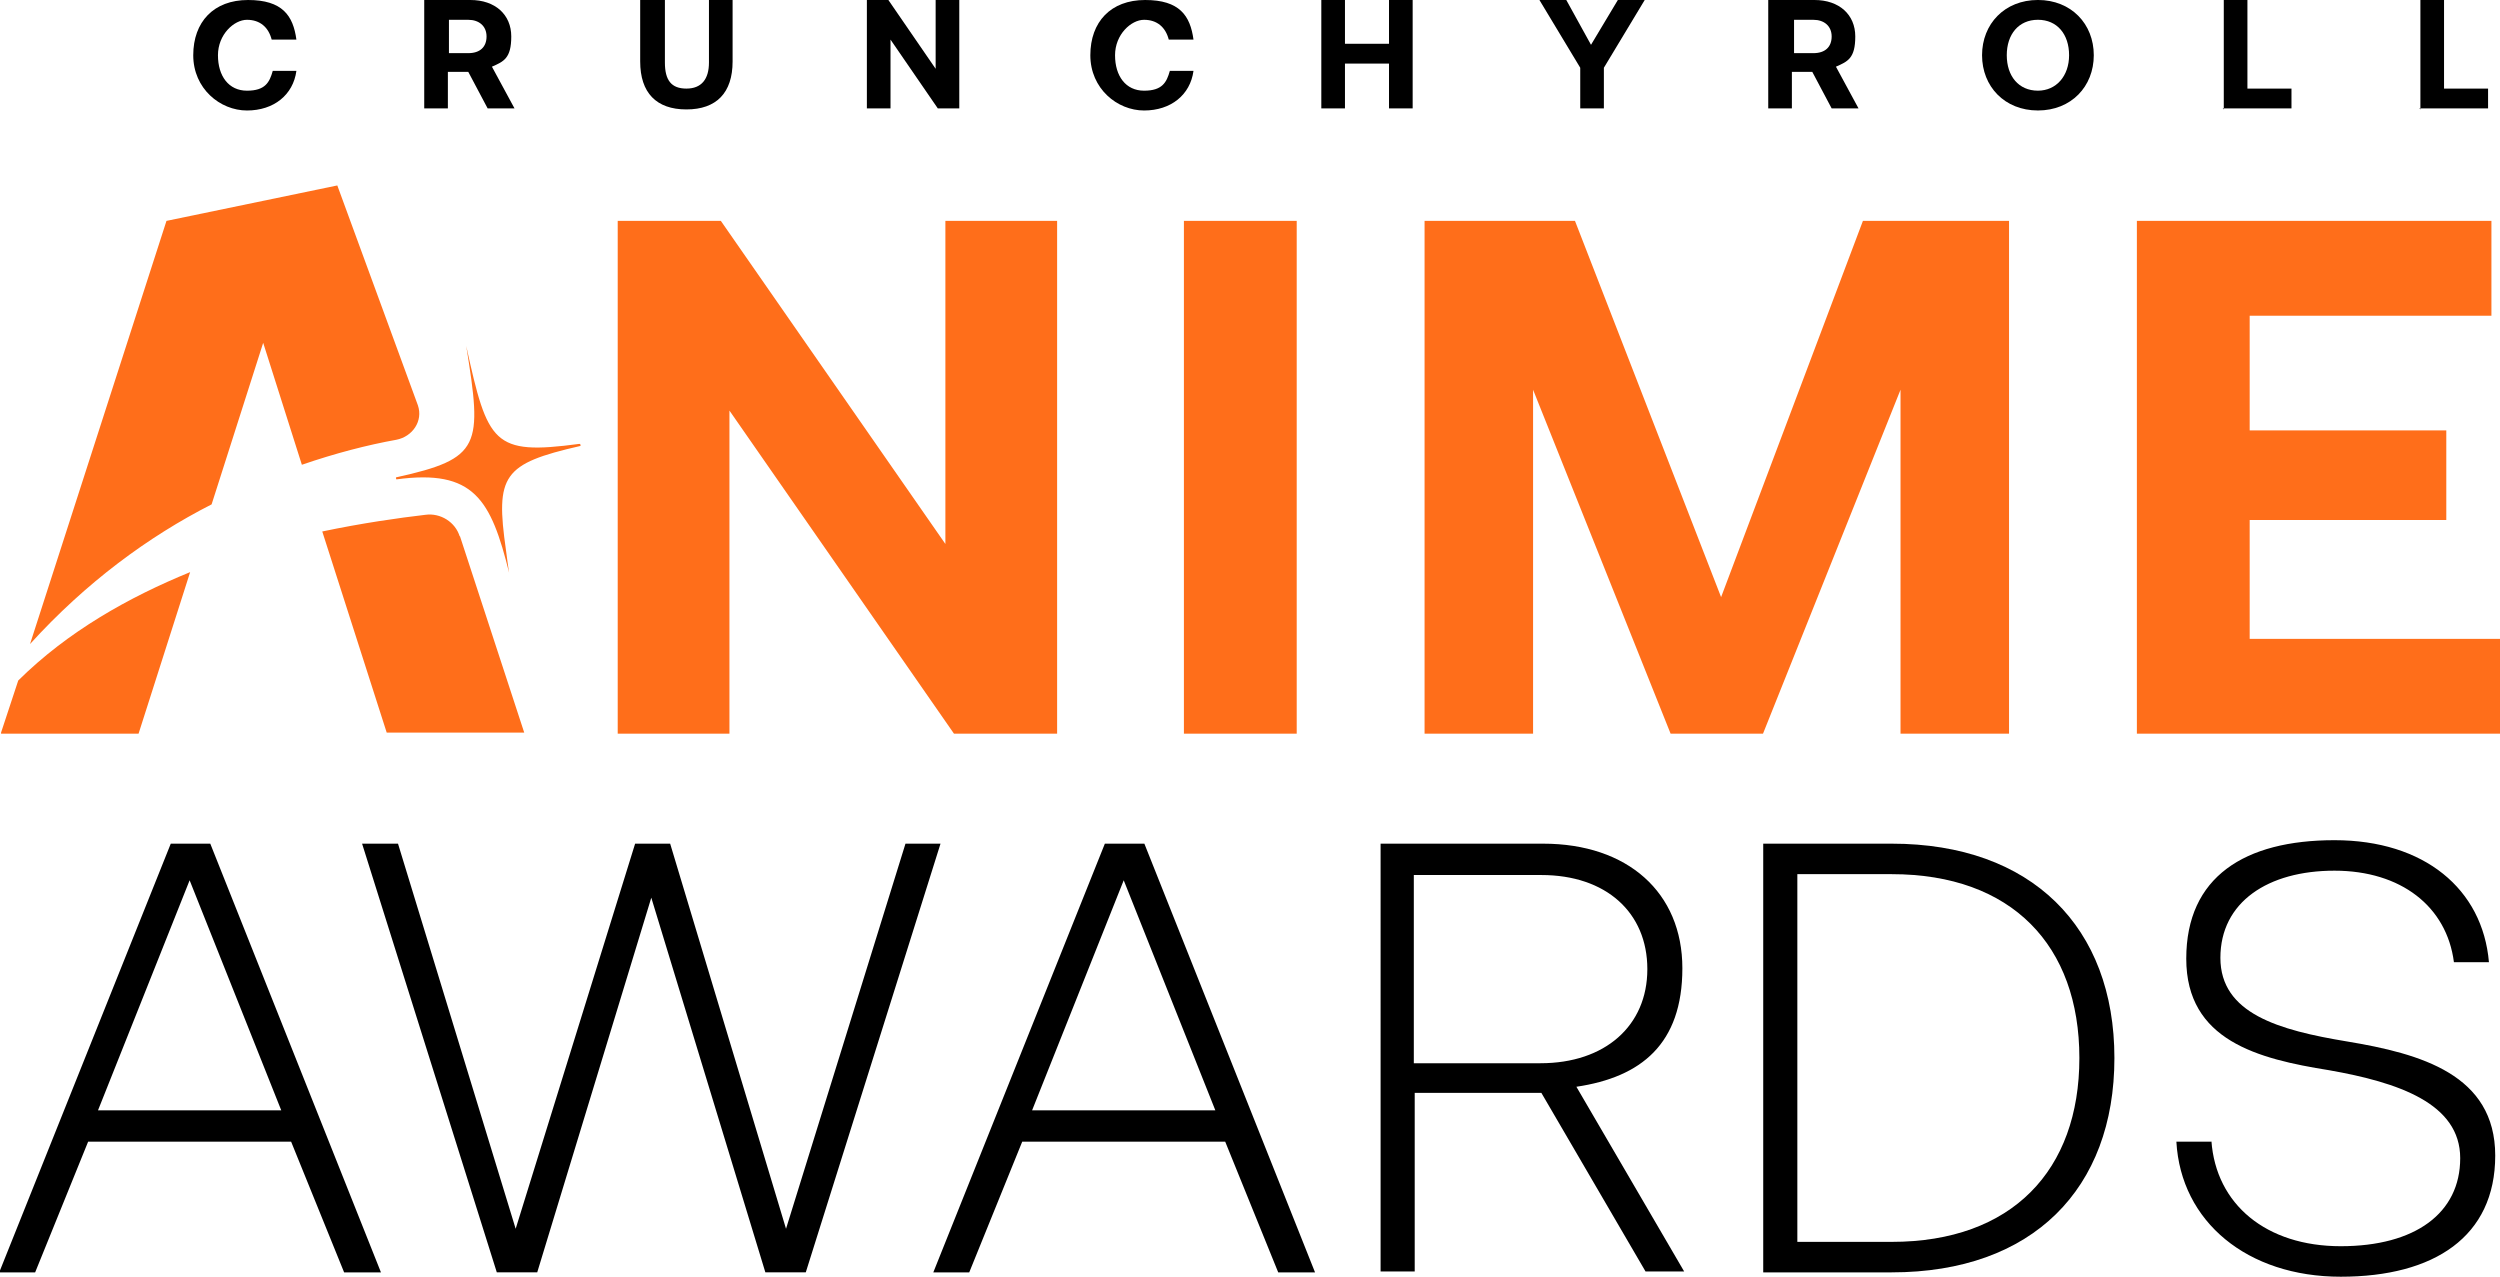 <?xml version="1.0" encoding="UTF-8" standalone="no"?>
<svg
   width="1619.336"
   height="827.104"
   viewBox="0 0 1619.336 827.104"
   fill="none"
   version="1.1"
   id="svg19"
   xmlns="http://www.w3.org/2000/svg"
   xmlns:svg="http://www.w3.org/2000/svg">
  <g
     id="g22"
     transform="matrix(12,0,0,12,-5.79372e-5,0)">
    <g
       id="g20"
       transform="matrix(0.836,0,0,0.836,-124.591,35.427)">
      <g
         id="g21">
        <path
           d="m 148.982,39.776 11.076,-27.679 h 2.552 l 11.019,27.679 h -2.378 l -3.422,-8.439 h -13.106 l -3.421,8.439 h -2.262 z m 6.379,-10.464 h 11.83 l -5.915,-14.852 z"
           fill="white"
           id="path1"
           style="fill:#000000;fill-opacity:1" />
        <path
           d="m 172.411,12.096 h 2.319 l 7.597,24.866 7.713,-24.866 h 2.262 l 7.481,24.866 7.713,-24.866 h 2.262 l -8.699,27.679 h -2.61 l -7.365,-24.191 -7.365,24.191 h -2.61 z"
           fill="white"
           id="path2"
           style="fill:#000000;fill-opacity:1" />
        <path
           d="m 209.293,39.776 11.076,-27.679 h 2.552 l 11.019,27.679 h -2.378 l -3.422,-8.439 h -13.106 l -3.421,8.439 h -2.262 z m 6.379,-10.464 h 11.83 l -5.915,-14.852 z"
           fill="white"
           id="path3"
           style="fill:#000000;fill-opacity:1" />
        <path
           d="m 238.115,12.096 h 10.554 c 5.452,0 8.989,3.151 8.989,8.045 0,4.895 -2.668,7.032 -6.843,7.651 l 6.959,11.927 h -2.494 l -6.727,-11.533 h -8.177 v 11.533 h -2.203 V 12.096 Z m 2.203,1.969 v 12.208 h 8.177 c 4.176,0 6.901,-2.419 6.901,-6.076 0,-3.657 -2.667,-6.076 -6.843,-6.076 h -8.235 z"
           fill="white"
           id="path4"
           style="fill:#000000;fill-opacity:1" />
        <path
           d="M 262.878,39.776 V 12.096 h 8.293 c 9.046,0 14.382,5.401 14.382,13.84 0,8.439 -5.278,13.84 -14.382,13.84 z m 2.203,-1.969 h 6.09 c 7.77,0 12.12,-4.613 12.12,-11.871 0,-7.257 -4.35,-11.871 -12.12,-11.871 h -6.09 z"
           fill="white"
           id="path5"
           style="fill:#000000;fill-opacity:1" />
        <path
           d="m 291.816,31.28 c 0.29,4.107 3.537,6.807 8.351,6.807 4.813,0 7.713,-2.138 7.713,-5.682 0,-3.544 -4.002,-4.895 -8.467,-5.682 -4.582,-0.731 -9.221,-1.913 -9.221,-7.201 0,-5.288 3.77,-7.651 9.569,-7.651 5.799,0 9.568,3.151 9.974,7.876 h -2.261 c -0.464,-3.6 -3.422,-5.907 -7.713,-5.907 -4.292,0 -7.365,2.025 -7.365,5.626 0,3.601 3.769,4.67 8.177,5.401 4.755,0.788 9.568,2.138 9.568,7.37 0,5.232 -3.943,7.82 -9.974,7.82 -6.031,0 -10.323,-3.544 -10.613,-8.72 h 2.262 z"
           fill="white"
           id="path6"
           style="fill:#000000;fill-opacity:1" />
      </g>
    </g>
    <path
       d="m 33.343,39.602 v -27.679 h 5.567 l 12.12,17.44 V 11.923 h 6.031 v 27.679 h -5.567 l -12.12,-17.44 v 17.44 h -5.973 z m 30.562,-27.679 h 6.089 v 27.679 h -6.089 z m 13.048,0 h 8.061 l 7.887,20.309 7.655,-20.309 h 7.887 v 27.679 h -5.857 V 21.037 l -7.423,18.565 h -4.987 L 82.752,21.037 v 18.565 h -5.857 v -27.679 z m 38.391,0 h 19.138 v 5.12 h -13.049 v 6.189 h 10.613 v 4.838 h -10.613 v 6.413 h 13.512 v 5.12 h -19.601 z M 0.056,39.602 H 7.479 l 2.784,-8.72 c -3.306,1.35 -6.611,3.207 -9.279,5.851 l -0.928,2.813 z m 18.151,-29.592 -9.221,1.913 -7.365,22.841 c 3.016,-3.319 6.379,-5.795 9.801,-7.539 l 2.784,-8.72 2.088,6.582 c 1.798,-0.619 3.538,-1.069 5.103,-1.35 0.87,-0.169 1.45,-1.013 1.16,-1.857 z m 6.611,18.959 c -0.232,-0.788 -1.044,-1.294 -1.856,-1.181 -1.45,0.169 -3.422,0.45 -5.567,0.9 l 3.479,10.858 h 7.423 l -3.479,-10.633 z m 6.437,-5.007 c -4.639,0.619 -4.929,0 -6.089,-5.288 0.87,5.401 0.812,6.076 -3.769,7.089 -0.058,0 0,0.113 0,0.113 4.175,-0.563 5.103,1.069 6.089,5.063 0,0.056 -0.174,-1.181 -0.174,-1.238 -0.58,-4.051 -0.174,-4.669 4.001,-5.626 0.058,0 0,-0.113 0,-0.113 z"
       fill="white"
       id="path7"
       style="fill:#ff6e1a;fill-opacity:1" />
    <path
       d="m 10.431,2.982 c 0,-1.8 1.102,-2.982 2.958,-2.982 1.856,0 2.436,0.844 2.61,2.138 h -1.334 c -0.174,-0.675 -0.638,-1.069 -1.334,-1.069 -0.696,0 -1.566,0.788 -1.566,1.913 0,1.125 0.58,1.913 1.566,1.913 0.986,0 1.218,-0.45 1.392,-1.069 h 1.276 c -0.174,1.294 -1.218,2.138 -2.668,2.138 -1.45,0 -2.9,-1.181 -2.9,-2.982 z"
       fill="white"
       id="path8"
       style="fill:#000000;fill-opacity:1" />
    <path
       d="m 22.957,0 h 2.436 c 1.334,0 2.204,0.788 2.204,1.969 0,1.181 -0.406,1.35 -1.044,1.631 l 1.218,2.25 h -1.45 l -1.044,-1.969 h -1.102 v 1.969 h -1.276 V 0 Z m 1.276,1.069 V 2.869 h 1.044 c 0.638,0 0.986,-0.338 0.986,-0.9 0,-0.563 -0.406,-0.9 -0.986,-0.9 z"
       fill="white"
       id="path9"
       style="fill:#000000;fill-opacity:1" />
    <path
       d="m 34.614,0 h 1.276 v 3.376 c 0,0.956 0.348,1.406 1.16,1.406 0.812,0 1.218,-0.506 1.218,-1.406 V 0 h 1.276 v 3.319 c 0,1.688 -0.87,2.588 -2.494,2.588 -1.624,0 -2.494,-0.9 -2.494,-2.588 V 0 Z"
       fill="white"
       id="path10"
       style="fill:#000000;fill-opacity:1" />
    <path
       d="M 46.792,5.907 V 0 h 1.16 l 2.552,3.713 V 0 h 1.276 v 5.851 h -1.16 l -2.552,-3.713 v 3.713 h -1.276 z"
       fill="white"
       id="path11"
       style="fill:#000000;fill-opacity:1" />
    <path
       d="m 58.854,2.982 c 0,-1.8 1.102,-2.982 2.958,-2.982 1.856,0 2.436,0.844 2.61,2.138 h -1.334 c -0.174,-0.675 -0.638,-1.069 -1.334,-1.069 -0.696,0 -1.566,0.788 -1.566,1.913 0,1.125 0.58,1.913 1.566,1.913 0.986,0 1.218,-0.45 1.392,-1.069 h 1.276 c -0.174,1.294 -1.218,2.138 -2.668,2.138 -1.45,0 -2.9,-1.181 -2.9,-2.982 z"
       fill="white"
       id="path12"
       style="fill:#000000;fill-opacity:1" />
    <path
       d="m 71.322,0 h 1.276 v 2.363 h 2.378 V 0 h 1.276 v 5.851 h -1.276 V 3.432 h -2.378 v 2.419 h -1.276 z"
       fill="white"
       id="path13"
       style="fill:#000000;fill-opacity:1" />
    <path
       d="m 83.037,0 h 1.508 l 1.334,2.419 L 87.328,0 h 1.45 l -2.204,3.657 v 2.194 h -1.276 V 3.657 L 83.095,0 Z"
       fill="white"
       id="path14"
       style="fill:#000000;fill-opacity:1" />
    <path
       d="m 95.505,0 h 2.436 c 1.334,0 2.203,0.788 2.203,1.969 0,1.181 -0.406,1.35 -1.044,1.631 l 1.218,2.25 h -1.45 l -1.044,-1.969 h -1.102 v 1.969 h -1.276 V 0 Z m 1.334,1.069 V 2.869 h 1.044 c 0.638,0 0.986,-0.338 0.986,-0.9 0,-0.563 -0.406,-0.9 -0.986,-0.9 z"
       fill="white"
       id="path15"
       style="fill:#000000;fill-opacity:1" />
    <path
       d="m 110.003,5.963 c -1.798,0 -3.016,-1.294 -3.016,-2.982 0,-1.688 1.218,-2.982 3.016,-2.982 1.798,0 3.015,1.294 3.015,2.982 0,1.688 -1.217,2.982 -3.015,2.982 z m 0,-1.069 c 0.986,0 1.682,-0.788 1.682,-1.913 0,-1.125 -0.638,-1.913 -1.682,-1.913 -1.044,0 -1.682,0.788 -1.682,1.913 0,1.125 0.638,1.913 1.682,1.913 z"
       fill="white"
       id="path16"
       style="fill:#000000;fill-opacity:1" />
    <path
       d="M 120.035,5.907 V 0 h 1.276 v 4.782 h 2.378 v 1.069 h -3.712 z"
       fill="white"
       id="path17"
       style="fill:#000000;fill-opacity:1" />
    <path
       d="M 130.648,5.907 V 0 h 1.276 v 4.782 h 2.377 v 1.069 h -3.711 z"
       fill="white"
       id="path18"
       style="fill:#000000;fill-opacity:1" />
  </g>
  <defs
     id="defs19" />
</svg>
